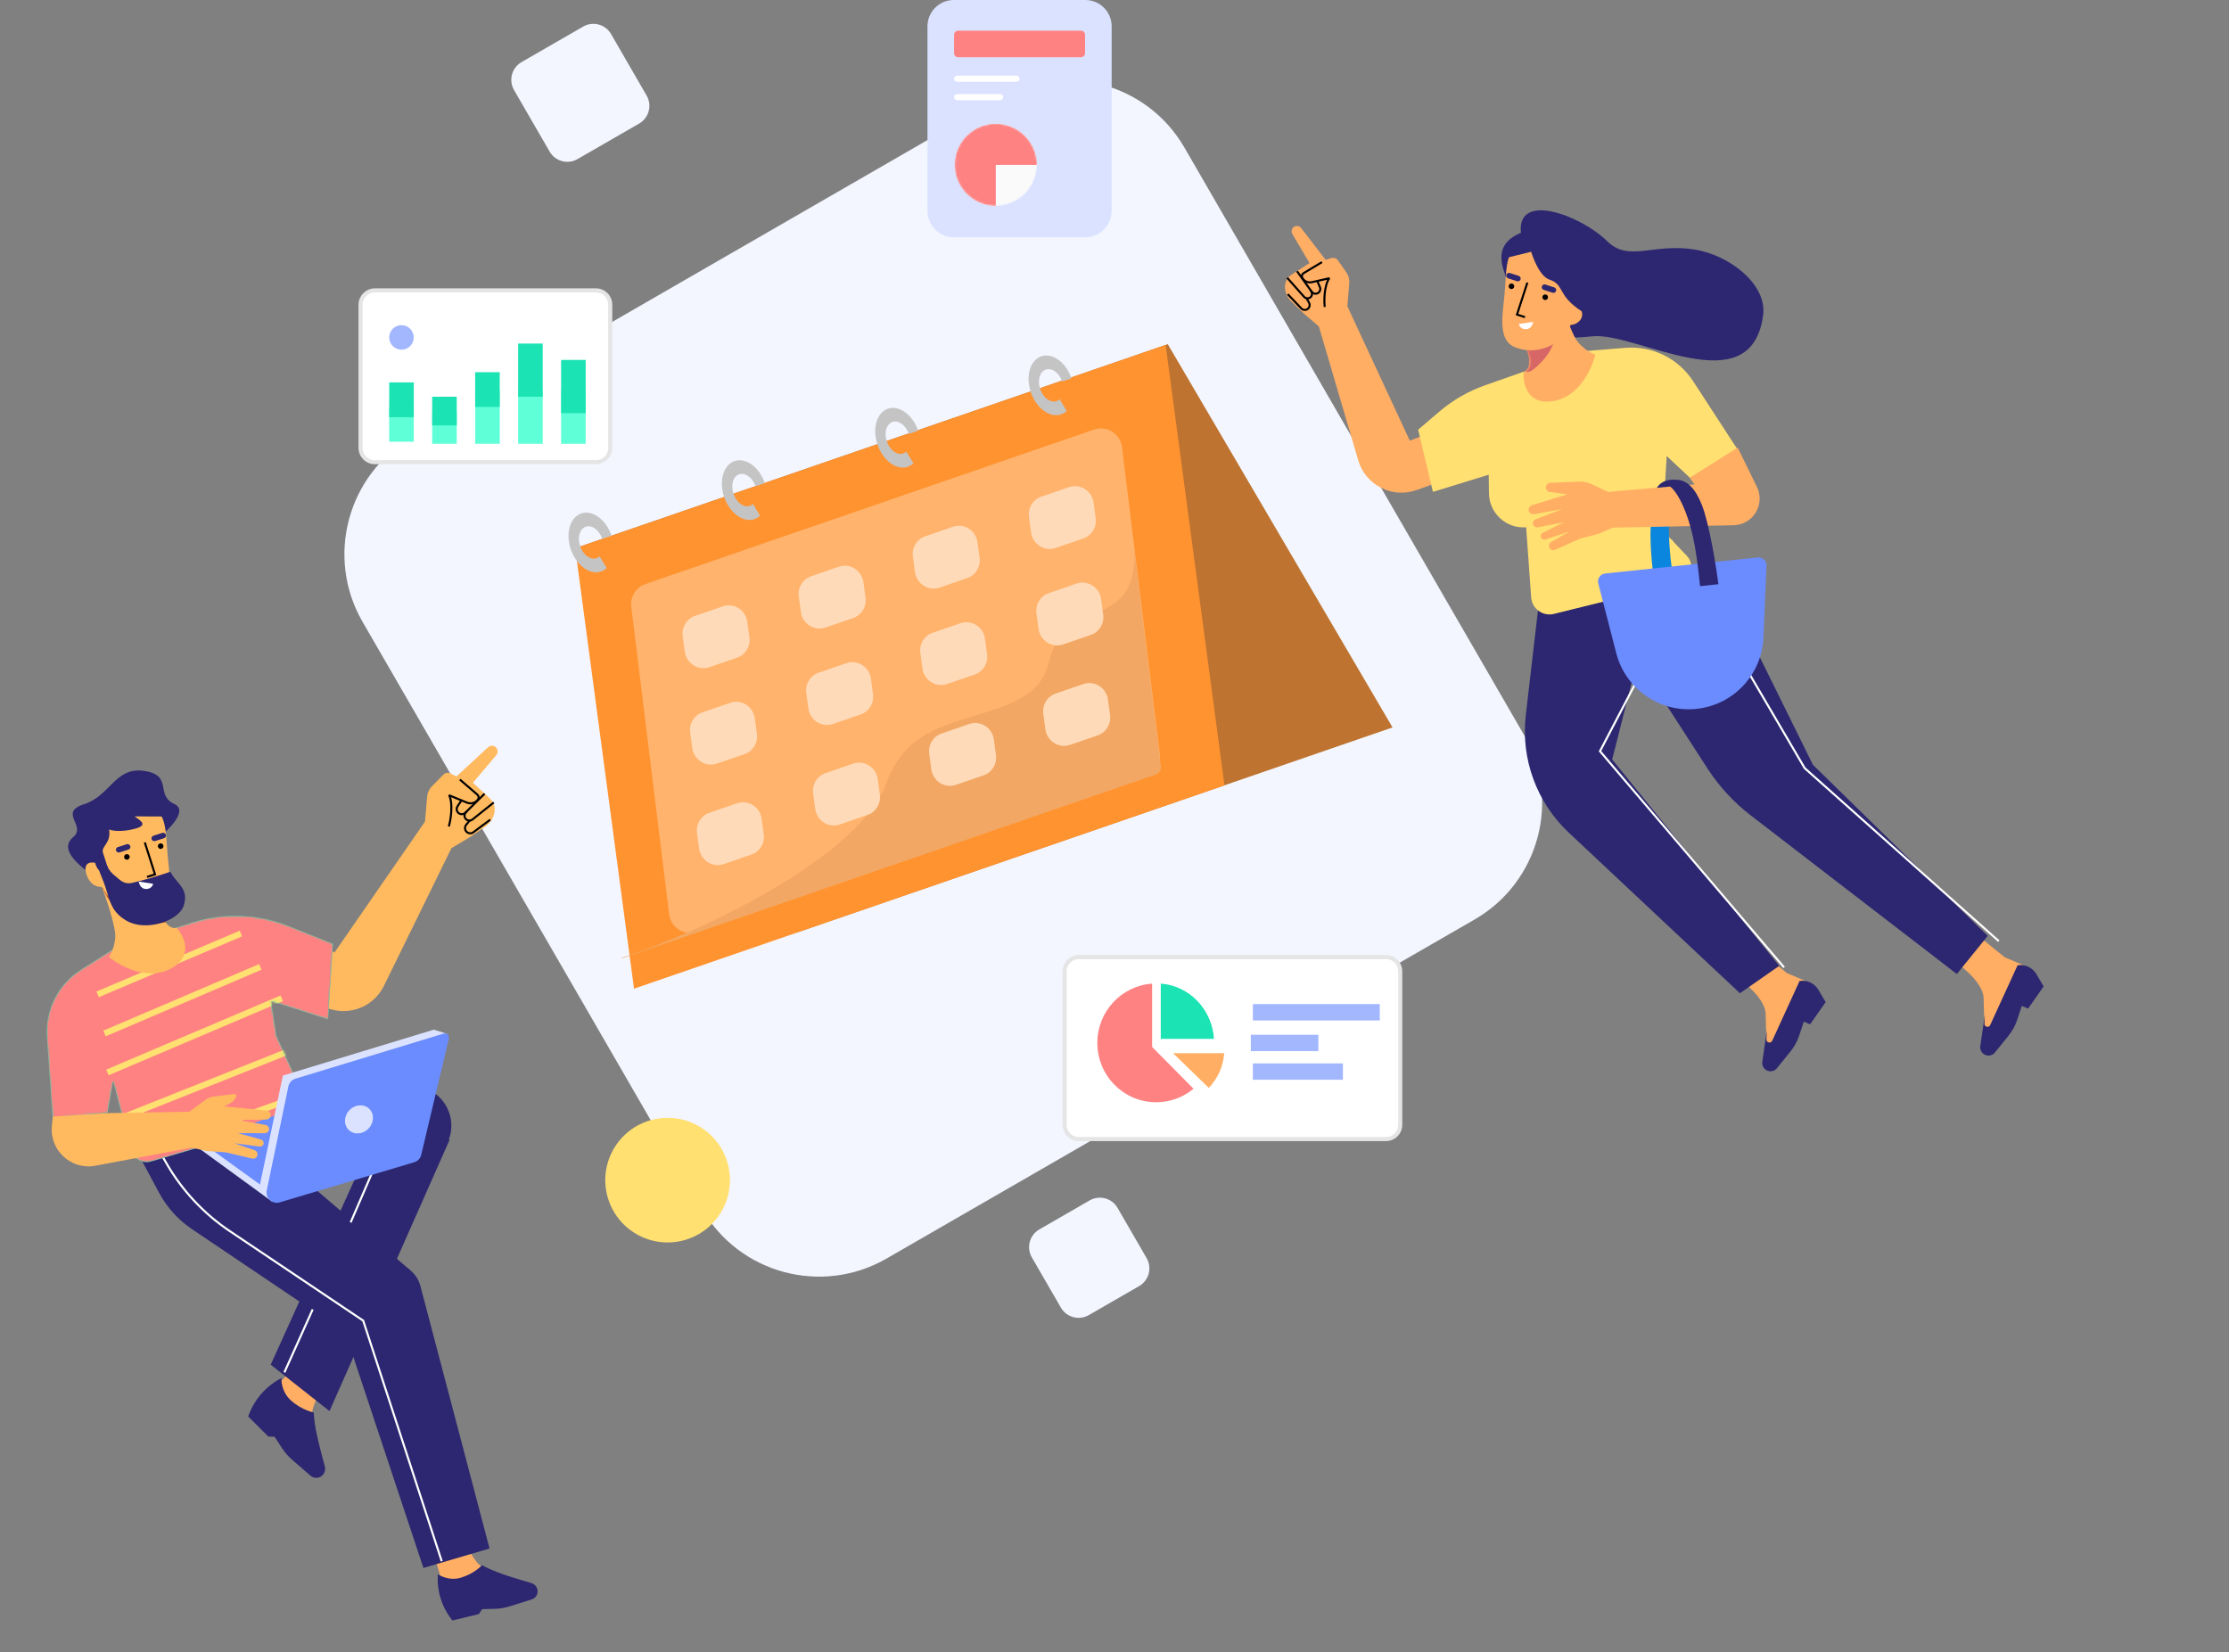 <svg width="1133" height="840" viewBox="0 0 1133 840" fill="none" xmlns="http://www.w3.org/2000/svg">
<rect x="0" y="0" width="1133" height="840" fill="#808080" stroke="none"/>
<path d="M209.434 222.327L508.328 49.932C541.149 30.996 583.107 42.238 602.063 75.048L774.666 373.624C793.631 406.449 782.395 448.432 749.571 467.396C749.559 467.403 749.547 467.41 749.534 467.417L450.619 639.776C417.798 658.712 375.84 647.47 356.884 614.66L184.281 316.083C165.317 283.259 176.552 241.276 209.376 222.312C209.388 222.305 209.401 222.298 209.413 222.291L209.434 222.327Z" fill="#F3F6FF"/>
<path d="M897.921 531.467L897.475 515.309C897.238 506.713 883.174 496.932 883.174 496.932L893.486 482.69L908.227 494.627L917.758 498.681L900.291 531.554L897.921 531.467Z" fill="#FFAE64"/>
<path d="M900.816 529.051L914.721 498.665C918.526 498.06 922.313 499.838 924.278 503.151L927.987 509.408L920.065 520.7L916.887 519.348L914.516 526.451C913.538 529.383 912.04 532.115 910.095 534.517L903.21 543.019C902.268 544.183 900.779 544.758 899.3 544.531C897.017 544.181 895.445 542.055 895.777 539.768L898.118 523.689L897.876 528.331C897.826 529.277 898.633 530.042 899.575 529.943C900.117 529.886 900.589 529.547 900.816 529.051Z" fill="#2C2770"/>
<path d="M1008.73 523.478L1008.28 507.32C1008.04 498.724 993.98 488.943 993.98 488.943L1004.29 474.702L1019.03 486.638L1028.56 490.692L1011.1 523.566L1008.73 523.478Z" fill="#FFAE64"/>
<path d="M1011.62 521.062L1025.53 490.676C1029.33 490.071 1033.12 491.849 1035.08 495.162L1038.79 501.419L1030.87 512.711L1027.69 511.359L1025.32 518.462C1024.34 521.394 1022.85 524.126 1020.9 526.528L1014.02 535.031C1013.07 536.194 1011.59 536.77 1010.11 536.543C1007.82 536.192 1006.25 534.066 1006.58 531.78L1008.93 515.7L1008.68 520.342C1008.63 521.288 1009.44 522.054 1010.38 521.954C1010.92 521.897 1011.4 521.558 1011.62 521.062Z" fill="#2C2770"/>
<path d="M994.661 495.134L1010.37 475.731L921.521 388.799L882.833 310.432C873.052 290.624 858.272 290.928 838.675 280.735L836.481 279.593L781.779 310.038L775.558 363.545C772.973 385.789 781.072 407.937 797.393 423.253L884.412 504.912L904.393 490.974L819.468 386.061L832.291 335.537L867.89 390.614C873.801 399.761 881.233 407.829 889.863 414.471L994.661 495.134Z" fill="#2C2770"/>
<path d="M849.353 274.544L917.319 390.488L1015.99 478.424" stroke="white" stroke-width="1.04"/>
<path d="M836.37 337.654L813.276 381.866L906.858 491.782" stroke="white" stroke-width="1.04"/>
<path d="M716.594 223.998L733.314 217.618L734.379 243.988L720.067 249.109C707.674 253.542 694.104 246.643 690.396 234.024L670.398 165.971L662.479 159.164L656.214 153.044C654.068 150.947 652.969 148.003 653.216 145.014C653.396 142.846 654.569 140.882 656.393 139.693L665.601 133.695L656.904 118.959C656.059 117.528 656.692 115.681 658.237 115.067C659.362 114.619 660.65 114.973 661.388 115.934L673.816 132.104L676.622 131.22C677.925 130.81 679.344 131.295 680.123 132.416L684.373 138.534C685.475 140.119 685.99 142.039 685.83 143.963L684.859 155.669L716.594 223.998Z" fill="#FFAE64"/>
<path d="M659.286 137.881L666.722 148.288C667.46 149.32 668.873 149.606 669.954 148.94C670.983 148.307 671.385 147.013 670.897 145.909L669.445 142.626" stroke="black" stroke-width="1.04"/>
<path d="M654.313 141.257L662.874 150.894C663.68 151.801 665.052 151.929 666.012 151.187C666.99 150.433 667.2 149.044 666.49 148.034L666.133 147.526" stroke="black" stroke-width="1.04"/>
<path d="M654.554 149.53L661.431 156.775C662.303 157.694 663.73 157.803 664.733 157.029C665.702 156.281 665.976 154.935 665.377 153.868L663.93 151.292" stroke="black" stroke-width="1.04"/>
<path d="M671.957 133.248L662.581 138.886C661.792 139.361 661.506 140.366 661.928 141.185C662.839 142.955 664.832 143.887 666.776 143.451L675.793 141.431C674.187 142.821 672.667 149.47 673.34 156.045" stroke="black" stroke-width="1.04"/>
<path d="M826.151 176.812L804.013 178.608L754.845 195.859C746.371 198.833 738.52 203.347 731.688 209.174L720.843 218.425L728.35 250.04L756.722 241.321L756.838 250.777C756.962 260.913 765.632 268.834 775.745 268.055L778.291 303.658C778.705 309.447 784.239 313.466 789.878 312.071L853.385 296.364C859.58 294.832 861.816 287.188 857.422 282.564L844.926 269.413L847.185 231.813L859.182 243.06L883.135 228.385L860.576 193.71C853.079 182.187 839.862 175.699 826.151 176.812Z" fill="#FFE071"/>
<path d="M764.776 138.815C761.349 129.307 763.063 122.526 773.084 118.337C770.857 97.143 803.664 109.569 816.944 122.612C827.948 133.419 840.048 123.488 861.32 126.832C878.991 129.61 898.236 144.499 896.201 160.133C890.198 206.25 831.717 168.619 809.473 170.957C783.091 173.73 799.18 166.469 795.236 164.611L783.063 160.665C778.889 159.312 770.869 150.863 767.381 146.807C763.655 143.487 768.202 148.324 764.776 138.815Z" fill="#2C2770"/>
<path d="M802.299 174.175C798.839 170.219 793.892 155.153 791.851 148.114C783.938 152.614 769.387 164.138 774.488 174.239C779.589 184.341 776.639 188.348 774.525 189.09C773.971 194.884 776.178 205.958 789.433 203.892C802.689 201.825 809.262 187.242 810.891 180.207C809.469 179.845 805.759 178.13 802.299 174.175Z" fill="#FFAE64"/>
<mask id="mask0" mask-type="alpha" maskUnits="userSpaceOnUse" x="770" y="146" width="44" height="59">
<path d="M802.15 173.408C798.594 169.62 793.221 154.908 790.98 148.026C783.265 152.745 769.179 164.634 774.552 174.434C779.925 184.235 777.121 188.296 775.046 189.102C774.675 194.846 777.205 205.707 790.297 203.207C803.387 200.708 809.461 186.073 810.862 179.069C809.439 178.76 805.706 177.195 802.15 173.408Z" fill="white"/>
</mask>
<g mask="url(#mask0)">
<path d="M783.816 183.698C795.752 170.945 790.454 156.212 786.314 150.439L777.044 175.833C774.328 183.768 771.88 196.451 783.816 183.698Z" fill="#D76767"/>
</g>
<path d="M798.393 165.072C796.706 171.553 784.409 181.833 770.405 176.655C762.23 173.631 763.211 163.487 764.486 152.376C765.397 144.455 765.201 134.779 767.064 130.735L778.282 127.988C778.282 127.988 781.94 140.322 787.617 142.163C795.333 144.665 791.395 150.173 803.949 158.217C805.472 162.76 800.347 165.493 798.393 165.072Z" fill="#FFAE64"/>
<path d="M779.37 163.586L772.025 164.694C772.183 165.743 773.247 167.384 775.648 167.365C778.048 167.345 779.032 165.138 779.37 163.586Z" fill="white"/>
<path d="M767.467 138.788L771.982 140.252C772.729 140.494 773.138 141.296 772.896 142.043C772.896 142.043 772.896 142.043 772.896 142.044C772.653 142.791 771.851 143.2 771.103 142.958L766.588 141.494C765.841 141.252 765.432 140.45 765.674 139.703C765.674 139.703 765.674 139.703 765.674 139.702C765.917 138.955 766.72 138.546 767.467 138.788Z" fill="#2C2770"/>
<path d="M785.521 144.64L790.036 146.104C790.783 146.346 791.193 147.148 790.95 147.895C790.95 147.896 790.95 147.896 790.95 147.896C790.707 148.643 789.905 149.053 789.157 148.81L784.643 147.347C783.895 147.105 783.486 146.303 783.728 145.556C783.728 145.555 783.729 145.555 783.729 145.555C783.971 144.807 784.774 144.398 785.521 144.64Z" fill="#2C2770"/>
<path d="M784.984 152.443C785.732 152.686 786.535 152.276 786.777 151.529C787.02 150.782 786.61 149.979 785.863 149.736C785.115 149.494 784.312 149.903 784.069 150.65C783.827 151.398 784.237 152.2 784.984 152.443Z" fill="black"/>
<path d="M776.361 143.665L771.086 159.903L775.148 161.22" stroke="black" stroke-width="1.04"/>
<path d="M767.832 146.883C768.58 147.125 769.382 146.716 769.625 145.969C769.868 145.221 769.458 144.419 768.71 144.176C767.962 143.934 767.16 144.343 766.917 145.09C766.675 145.838 767.084 146.64 767.832 146.883Z" fill="black"/>
<path d="M839.481 262.401C838.042 272.587 839.784 288.501 840.835 295.185L850.664 294.152C847.901 279.809 848.084 264.633 848.521 258.838C846.108 255.781 840.921 252.215 839.481 262.401Z" fill="#0B86DF"/>
<path d="M817.396 250.069L861.321 246.261L858.871 242.86L883.268 227.548L893.052 247.546C897.393 256.419 891.053 266.797 881.171 266.995L819.639 268.227L812.885 271.199C812.685 271.286 812.478 271.358 812.268 271.414L803.166 273.808C803.086 273.829 803.01 273.856 802.936 273.89L790.464 279.488C789.43 279.951 788.213 279.559 787.646 278.579C787.036 277.524 787.398 276.173 788.454 275.563L797.824 270.152L785.594 274.215C784.684 274.518 783.696 274.064 783.333 273.177C782.971 272.295 783.352 271.284 784.205 270.859L795.091 265.424L781.703 268.048C780.638 268.258 779.588 267.628 779.272 266.591C778.948 265.528 779.503 264.396 780.542 264L794.069 258.843L779.698 261.362C778.298 261.607 777.011 260.547 776.983 259.129C776.963 258.098 777.628 257.178 778.613 256.874L796.62 251.299L787.763 250.103C786.48 249.93 785.584 248.747 785.765 247.466C785.922 246.353 786.853 245.51 787.977 245.462L802.581 244.843C804.849 244.747 807.106 245.204 809.159 246.174L817.396 250.069Z" fill="#FFAE64"/>
<path d="M815.907 291.533L893.428 283.386C895.899 283.126 898.024 285.122 897.917 287.603L896.333 324.206C895.52 343.005 881.056 358.378 862.328 360.347C843.601 362.315 826.256 350.285 821.552 332.066L812.393 296.592C811.772 294.187 813.436 291.793 815.907 291.533Z" fill="#6B8CFF"/>
<path d="M842.153 248.009C845.285 242.976 851.656 243.874 851.656 243.874C857.547 243.845 861.651 248.234 865.02 256.581C868.826 266.009 872.543 289.225 873.451 296.983L864.14 297.962C863.822 296.602 862.855 281.132 859.491 268.66C856.063 255.954 851.509 249.116 848.878 247.302L842.153 248.009Z" fill="#2C2770"/>
<path d="M471.43 13.399C471.43 5.999 477.418 0 484.805 0H551.681C559.068 0 565.056 5.999 565.056 13.399V107.19C565.056 114.589 559.068 120.588 551.681 120.588H484.805C477.418 120.588 471.43 114.589 471.43 107.19V13.399Z" fill="#DAE2FF"/>
<mask id="mask1" mask-type="alpha" maskUnits="userSpaceOnUse" x="485" y="62" width="43" height="43">
<path d="M506.154 104.748C517.729 104.748 527.112 95.371 527.112 83.804C527.112 72.238 517.729 62.861 506.154 62.861C494.579 62.861 485.196 72.238 485.196 83.804C485.196 95.371 494.579 104.748 506.154 104.748ZM506.154 97.567C513.76 97.567 519.926 91.405 519.926 83.804C519.926 76.204 513.76 70.042 506.154 70.042C498.548 70.042 492.382 76.204 492.382 83.804C492.382 91.405 498.548 97.567 506.154 97.567Z" fill="white"/>
</mask>
<g mask="url(#mask1)">
<path d="M506.154 104.747C517.729 104.747 527.112 95.371 527.112 83.804C527.112 72.238 517.729 62.861 506.154 62.861C494.579 62.861 485.196 72.238 485.196 83.804C485.196 95.371 494.579 104.747 506.154 104.747Z" fill="#FAFAFA"/>
</g>
<mask id="mask2" mask-type="alpha" maskUnits="userSpaceOnUse" x="485" y="62" width="43" height="43">
<path d="M506.154 104.748C517.729 104.748 527.112 95.371 527.112 83.804C527.112 72.238 517.729 62.861 506.154 62.861C494.579 62.861 485.196 72.238 485.196 83.804C485.196 95.371 494.579 104.748 506.154 104.748ZM506.154 97.567C513.76 97.567 519.926 91.405 519.926 83.804C519.926 76.204 513.76 70.042 506.154 70.042C498.548 70.042 492.382 76.204 492.382 83.804C492.382 91.405 498.548 97.567 506.154 97.567Z" fill="white"/>
</mask>
<g mask="url(#mask2)">
<path d="M527.112 83.804C527.112 79.662 525.883 75.613 523.58 72.169C521.277 68.725 518.004 66.041 514.174 64.456C510.345 62.87 506.131 62.456 502.065 63.264C498 64.072 494.266 66.067 491.334 68.995C488.403 71.924 486.407 75.656 485.599 79.719C484.79 83.781 485.205 87.992 486.791 91.819C488.378 95.646 491.064 98.917 494.51 101.218C497.957 103.519 502.009 104.748 506.154 104.748V83.804H527.112Z" fill="#FF8282"/>
</g>
<path d="M484.954 40.023C484.954 39.162 485.663 38.464 486.539 38.464H516.658C517.533 38.464 518.243 39.162 518.243 40.023C518.243 40.884 517.533 41.582 516.658 41.582H486.539C485.663 41.582 484.954 40.884 484.954 40.023Z" fill="white"/>
<path d="M484.954 49.379C484.954 48.518 485.652 47.82 486.514 47.82H508.36C509.222 47.82 509.921 48.518 509.921 49.379C509.921 50.24 509.222 50.938 508.36 50.938H486.514C485.652 50.938 484.954 50.24 484.954 49.379Z" fill="white"/>
<path d="M549.453 15.593H487.034C485.885 15.593 484.954 16.524 484.954 17.673V27.027C484.954 28.176 485.885 29.108 487.034 29.108H549.453C550.601 29.108 551.533 28.176 551.533 27.027V17.673C551.533 16.524 550.601 15.593 549.453 15.593Z" fill="#FF8282"/>
<path d="M593.569 174.942L290.497 279.298L404.762 474.137L707.835 369.781L593.569 174.942Z" fill="#BE7430"/>
<path d="M292.368 278.713L592.486 175.374L622.394 399.26L322.276 502.599L292.368 278.713Z" fill="#FF9330"/>
<path d="M320.874 308.403C320.252 303.347 323.243 298.549 328.048 296.894L556.103 218.369C562.579 216.139 569.467 220.455 570.305 227.267L589.55 383.621C590.173 388.677 587.182 393.476 582.377 395.13L354.321 473.656C347.847 475.885 340.958 471.568 340.12 464.757L320.874 308.403Z" fill="#FFB36C"/>
<path d="M576.433 278.787L590.05 389.534C590.278 391.381 589.185 393.137 587.426 393.742L316.97 486.868C316.608 486.992 316.243 487.061 315.883 487.079L315.832 486.932C355.025 474.55 436.901 435.732 450.56 397.983C459.616 372.958 479.369 368.869 497.949 363.036C514.401 357.872 529.268 353.205 533.132 336.59C536.722 321.159 546.467 316.706 555.819 312.433C567.102 307.277 577.811 302.384 576.433 278.787Z" fill="#F2A864"/>
<path fill-rule="evenodd" clip-rule="evenodd" d="M305.877 264.236C308.019 266.312 309.749 269.102 310.818 272.208L306.097 273.833C304.575 269.413 300.834 266.692 297.742 267.757C294.65 268.822 293.378 273.268 294.9 277.689C296.422 282.109 300.162 284.829 303.254 283.765C303.831 283.566 304.345 283.249 304.789 282.837L308.405 288.786C306.645 290.424 304.404 291.153 302.001 290.871C299.597 290.589 297.155 289.308 295.022 287.213C292.889 285.118 291.174 282.315 290.122 279.204C289.07 276.092 288.734 272.831 289.163 269.886C289.592 266.941 290.763 264.462 292.509 262.803C294.256 261.144 296.489 260.389 298.889 260.646C301.29 260.904 303.735 262.16 305.877 264.236Z" fill="#C4C4C4"/>
<path fill-rule="evenodd" clip-rule="evenodd" d="M539.712 184.36C541.854 186.436 543.584 189.226 544.654 192.331L539.932 193.957C538.41 189.537 534.67 186.816 531.577 187.881C528.486 188.945 527.212 193.393 528.734 197.813C530.256 202.233 533.998 204.953 537.089 203.889C537.665 203.69 538.18 203.373 538.624 202.961L542.241 208.91C540.48 210.548 538.239 211.277 535.836 210.995C533.434 210.712 530.991 209.432 528.858 207.337C526.727 205.241 525.011 202.439 523.958 199.327C522.907 196.215 522.57 192.955 523 190.01C523.428 187.065 524.599 184.586 526.345 182.927C528.091 181.268 530.325 180.513 532.724 180.77C535.125 181.028 537.571 182.284 539.712 184.36Z" fill="#C4C4C4"/>
<path fill-rule="evenodd" clip-rule="evenodd" d="M461.768 210.985C463.909 213.062 465.639 215.851 466.708 218.957L461.986 220.583C460.464 216.162 456.724 213.442 453.633 214.506C450.54 215.571 449.268 220.018 450.79 224.438C452.312 228.858 456.052 231.579 459.145 230.514C459.721 230.315 460.234 229.999 460.68 229.586L464.295 235.536C462.536 237.173 460.295 237.902 457.892 237.62C455.488 237.338 453.046 236.058 450.913 233.962C448.78 231.867 447.065 229.064 446.013 225.953C444.96 222.841 444.625 219.581 445.053 216.636C445.482 213.69 446.653 211.212 448.4 209.552C450.146 207.893 452.379 207.138 454.78 207.395C457.179 207.653 459.625 208.91 461.768 210.985Z" fill="#C4C4C4"/>
<path fill-rule="evenodd" clip-rule="evenodd" d="M383.823 237.611C385.965 239.687 387.694 242.476 388.763 245.582L384.042 247.208C382.52 242.787 378.78 240.067 375.687 241.132C372.595 242.196 371.323 246.643 372.845 251.063C374.367 255.484 378.107 258.204 381.199 257.139C381.776 256.941 382.29 256.624 382.734 256.212L386.35 262.161C384.59 263.798 382.349 264.528 379.946 264.245C377.543 263.963 375.1 262.683 372.967 260.588C370.834 258.493 369.119 255.69 368.067 252.578C367.015 249.467 366.68 246.206 367.108 243.261C367.537 240.316 368.708 237.837 370.455 236.178C372.201 234.518 374.434 233.764 376.834 234.021C379.235 234.278 381.68 235.535 383.823 237.611Z" fill="#C4C4C4"/>
<path d="M347.013 323.371C346.404 318.848 348.996 314.557 353.217 313.104L367.401 308.22C373.028 306.282 379.059 310.116 379.87 316.147L380.93 324.016C381.539 328.54 378.946 332.83 374.726 334.284L360.541 339.168C354.914 341.105 348.884 337.271 348.072 331.24L347.013 323.371Z" fill="#FFDAB8"/>
<path d="M406.026 303.227C405.417 298.703 408.01 294.412 412.23 292.959L426.415 288.075C432.042 286.138 438.072 289.971 438.884 296.002L439.943 303.871C440.552 308.395 437.96 312.686 433.739 314.139L419.555 319.023C413.928 320.961 407.897 317.127 407.085 311.096L406.026 303.227Z" fill="#FFDAB8"/>
<path d="M464.012 282.92C463.403 278.396 465.996 274.106 470.216 272.652L484.401 267.768C490.027 265.831 496.058 269.664 496.87 275.696L497.93 283.564C498.538 288.088 495.946 292.379 491.724 293.832L477.541 298.716C471.914 300.654 465.883 296.82 465.071 290.789L464.012 282.92Z" fill="#FFDAB8"/>
<path d="M523.025 262.775C522.416 258.252 525.009 253.961 529.231 252.507L543.414 247.624C549.042 245.686 555.072 249.52 555.883 255.551L556.943 263.42C557.551 267.944 554.959 272.234 550.739 273.687L536.554 278.572C530.928 280.509 524.896 276.675 524.085 270.644L523.025 262.775Z" fill="#FFDAB8"/>
<path d="M350.818 372.394C350.209 367.87 352.802 363.58 357.022 362.126L371.207 357.242C376.834 355.305 382.864 359.139 383.676 365.17L384.735 373.039C385.344 377.562 382.752 381.853 378.531 383.306L364.347 388.19C358.72 390.128 352.69 386.294 351.878 380.263L350.818 372.394Z" fill="#FFDAB8"/>
<path d="M409.832 352.249C409.223 347.726 411.815 343.435 416.036 341.982L430.22 337.098C435.847 335.16 441.877 338.994 442.689 345.025L443.749 352.894C444.358 357.418 441.765 361.708 437.544 363.162L423.36 368.046C417.733 369.983 411.703 366.149 410.891 360.119L409.832 352.249Z" fill="#FFDAB8"/>
<path d="M467.818 331.942C467.209 327.419 469.801 323.128 474.021 321.675L488.207 316.791C493.833 314.853 499.864 318.687 500.675 324.718L501.735 332.587C502.344 337.111 499.752 341.401 495.53 342.855L481.346 347.739C475.719 349.676 469.689 345.842 468.877 339.811L467.818 331.942Z" fill="#FFDAB8"/>
<path d="M526.83 311.798C526.222 307.274 528.814 302.984 533.036 301.53L547.22 296.646C552.848 294.708 558.877 298.542 559.688 304.574L560.748 312.443C561.357 316.966 558.765 321.257 554.545 322.71L540.359 327.594C534.733 329.531 528.702 325.698 527.89 319.667L526.83 311.798Z" fill="#FFDAB8"/>
<path d="M354.298 423.47C353.689 418.946 356.281 414.656 360.502 413.203L374.686 408.319C380.313 406.381 386.343 410.215 387.155 416.246L388.215 424.115C388.824 428.639 386.231 432.929 382.011 434.382L367.826 439.266C362.199 441.204 356.169 437.37 355.357 431.339L354.298 423.47Z" fill="#FFDAB8"/>
<path d="M413.311 403.325C412.702 398.802 415.295 394.511 419.515 393.058L433.7 388.174C439.327 386.236 445.357 390.07 446.169 396.101L447.228 403.97C447.837 408.494 445.244 412.785 441.024 414.238L426.839 419.122C421.213 421.059 415.182 417.226 414.37 411.194L413.311 403.325Z" fill="#FFDAB8"/>
<path d="M472.324 383.181C471.715 378.657 474.308 374.367 478.529 372.913L492.713 368.029C498.34 366.092 504.369 369.926 505.182 375.957L506.242 383.826C506.851 388.349 504.258 392.64 500.037 394.093L485.853 398.977C480.226 400.915 474.196 397.081 473.384 391.05L472.324 383.181Z" fill="#FFDAB8"/>
<path d="M530.31 362.874C529.701 358.35 532.294 354.06 536.516 352.606L550.699 347.722C556.327 345.784 562.357 349.618 563.168 355.65L564.228 363.518C564.836 368.042 562.244 372.333 558.024 373.786L543.839 378.67C538.213 380.608 532.181 376.774 531.37 370.743L530.31 362.874Z" fill="#FFDAB8"/>
<path d="M161.193 737.283L158.706 720.526C157.383 711.612 170.11 698.933 170.11 698.933L156.873 686.132L143.841 701.16L134.746 707.096L158.763 737.809L161.193 737.283Z" fill="#FFAE64"/>
<path d="M148.525 742.094L157.805 750.146C159.012 751.193 160.685 751.519 162.199 751.004C164.484 750.224 165.756 747.779 165.115 745.451C164.34 742.636 163.238 738.496 161.972 733.351C159.5 723.306 159.478 718.02 159.478 718.02C159.478 718.02 153.77 717.018 148.14 712.132C142.508 707.247 143.09 700.509 143.09 700.509C135.431 704.458 129.509 711.111 126.474 719.177L126.148 720.046L136.382 730.242L139.562 730.368L143.296 736.095C144.752 738.328 146.511 740.347 148.525 742.094Z" fill="#2C2770"/>
<path d="M261.522 803.869L246.664 797.522C238.76 794.144 234.829 777.465 234.829 777.465L217.803 781.832L223.489 799.934L223.761 810.292L260.734 806.107L261.522 803.869Z" fill="#FFAE64"/>
<path d="M259.091 816.571L270.277 813.048C271.732 812.59 272.835 811.393 273.173 809.905C273.684 807.657 272.334 805.402 270.122 804.76C267.447 803.984 263.532 802.813 258.717 801.271C249.319 798.264 245.015 795.641 245.015 795.641C245.015 795.641 241.343 799.781 234.555 801.919C227.769 804.056 222.585 800.219 222.585 800.219C221.961 808.418 224.402 816.554 229.435 823.051L229.978 823.751L243.384 820.523L245.078 818L251.6 817.826C254.143 817.758 256.664 817.335 259.091 816.571Z" fill="#2C2770"/>
<path d="M248.837 787.167L215.223 797.053L175.471 677.319L97.577 624.819C90.559 620.088 84.802 613.714 80.808 606.251L65.191 577.069L127.54 545.872L183.031 549.014L211.667 552.27C228.001 554.128 235.234 573.809 223.998 585.821L159.836 604.132L208.751 645.884C211.168 647.947 212.896 650.699 213.705 653.772L248.837 787.167Z" fill="#2C2770"/>
<path d="M137.599 693.733L187.149 584.381L228.611 579.212L167.489 717.309L137.599 693.733Z" fill="#2C2770"/>
<path d="M78.87 581.361L84.551 591.254C92.501 605.097 103.53 616.925 116.785 625.82L184.611 671.337L224.528 793.626" stroke="white" stroke-width="1.04"/>
<path d="M153.207 598.461L192.178 589.109L178.239 621.39" stroke="white" stroke-width="1.04"/>
<path d="M144.555 697.635L158.939 665.621" stroke="white" stroke-width="1.04"/>
<path d="M170.02 484.214L153.485 474.431L147.567 502.142L163.339 511.033C174.803 517.495 189.346 512.986 195.136 501.175L229.448 431.184L239.064 425.416L246.806 420.076C249.459 418.247 251.157 415.331 251.437 412.123C251.641 409.795 250.757 407.505 249.042 405.916L240.389 397.9L252.269 383.883C253.422 382.522 253.089 380.453 251.565 379.523C250.455 378.845 249.029 378.986 248.074 379.869L231.984 394.728L229.024 393.206C227.809 392.582 226.329 392.82 225.371 393.794L219.489 399.774C218.135 401.151 217.303 402.956 217.135 404.879L216.017 417.662L170.02 484.214Z" fill="#FFBA5F"/>
<path d="M246.31 403.475L236.55 413.139C235.582 414.098 234.035 414.143 233.012 413.243C232.038 412.387 231.848 410.944 232.565 409.864L234.698 406.654" stroke="black" stroke-width="1.04"/>
<path d="M250.96 407.948L240.149 416.593C239.131 417.407 237.657 417.294 236.775 416.335C235.878 415.36 235.907 413.851 236.843 412.912L237.313 412.44" stroke="black" stroke-width="1.04"/>
<path d="M249.202 416.658L240.608 423.078C239.518 423.892 237.989 423.75 237.068 422.749C236.178 421.781 236.133 420.307 236.961 419.287L238.96 416.823" stroke="black" stroke-width="1.04"/>
<path d="M233.742 396.274L242.64 403.94C243.389 404.586 243.51 405.701 242.915 406.491C241.629 408.2 239.35 408.824 237.372 408.011L228.197 404.239C229.644 406 230.045 413.313 228.138 420.147" stroke="black" stroke-width="1.04"/>
<path d="M41.139 492.899L59.891 481.004L97.551 468.993C113.664 463.853 131.065 464.48 146.766 470.764L169.232 479.754L166.765 518.189L137.76 508.889L140.503 526.565L154.655 557.688C156.748 562.292 154.279 567.681 149.424 569.107L76.899 590.411C72.38 591.738 67.66 589.056 66.491 584.497L57.507 549.465L54.711 565.665L26.748 568.373L23.851 527.113C22.888 513.402 29.525 500.265 41.139 492.899Z" fill="#1BE3B3"/>
<mask id="mask3" mask-type="alpha" maskUnits="userSpaceOnUse" x="23" y="465" width="147" height="126">
<path d="M41.139 492.899L59.891 481.004L97.551 468.993C113.664 463.853 131.065 464.48 146.766 470.764L169.232 479.754L166.765 518.189L137.76 508.889L140.503 526.565L154.655 557.688C156.748 562.292 154.279 567.681 149.424 569.107L76.899 590.411C72.38 591.738 67.66 589.056 66.491 584.497L57.507 549.465L54.711 565.665L26.748 568.373L23.851 527.113C22.888 513.402 29.525 500.265 41.139 492.899Z" fill="white"/>
</mask>
<g mask="url(#mask3)">
<path d="M41.139 492.899L59.891 481.004L97.551 468.993C113.664 463.853 131.065 464.48 146.766 470.764L169.232 479.754L166.765 518.189L137.76 508.889L140.503 526.565L154.655 557.688C156.748 562.292 154.279 567.681 149.424 569.107L76.899 590.411C72.38 591.738 67.66 589.056 66.491 584.497L57.507 549.465L54.711 565.665L26.748 568.373L23.851 527.113C22.888 513.402 29.525 500.265 41.139 492.899Z" fill="#FF8282"/>
<path d="M122.452 474.559L49.627 505.476" stroke="#FFE071" stroke-width="3.12"/>
<path d="M132.308 491.52L53.144 525.353" stroke="#FFE071" stroke-width="3.12"/>
<path d="M143.239 507.477L54.582 545.161" stroke="#FFE071" stroke-width="3.12"/>
<path d="M148.632 533.654L56.89 570.199" stroke="#FFE071" stroke-width="3.12"/>
<path d="M161.506 553.835L53.027 592.956" stroke="#FFE071" stroke-width="3.12"/>
</g>
<path d="M58.587 476.434C58.965 471.193 53.83 456.189 51.215 449.342C60.244 448.169 78.805 448.607 80.822 459.741C82.839 470.875 87.611 472.298 89.744 471.617C93.679 475.909 98.594 486.076 86.769 492.408C74.942 498.74 60.906 491.056 55.366 486.422C56.282 485.277 58.209 481.675 58.587 476.434Z" fill="#FFBA5F"/>
<path d="M37.245 425.505C28.87 432.417 42.517 441.538 48.645 446.18L62.809 441.662C67.666 440.113 77.03 430.342 81.106 425.65C85.455 421.813 95.342 412.629 89.15 408.95C78.322 404.463 88.407 394.229 73.467 391.901C58.528 389.573 56.199 404.502 42.819 408.769C29.44 413.036 44.158 419.799 37.245 425.505Z" fill="#2C2770"/>
<mask id="mask4" mask-type="alpha" maskUnits="userSpaceOnUse" x="51" y="449" width="44" height="46">
<path d="M58.896 476.327C59.28 471.147 54.207 456.329 51.623 449.568C60.591 448.393 79.022 448.793 81.007 459.792C82.991 470.791 87.727 472.189 89.847 471.513C93.747 475.747 98.609 485.786 86.855 492.063C75.1 498.341 61.173 490.772 55.679 486.203C56.592 485.069 58.511 481.506 58.896 476.327Z" fill="white"/>
</mask>
<g mask="url(#mask4)">
<path d="M85.569 468.596C66.09 472.555 54.958 458.643 51.826 451.193L81.977 457.349C91.291 459.448 105.049 464.636 85.569 468.596Z" fill="#A84223"/>
</g>
<path d="M52.234 450.765C53.889 457.253 65.357 466.353 79.386 461.24C87.576 458.256 86.645 448.107 85.422 436.989C84.552 429.064 84.869 420.221 82.178 415.062L68.375 414.999C70.821 416.77 75.341 419.156 69.656 420.969C64.03 422.763 58.109 422.738 55.469 421.666C56.551 428.976 51.25 430.029 52.359 433.502L55.503 443.343C51.101 445.257 48.901 440.983 48.352 438.608C46.086 438.054 42.037 438.453 43.961 444.473C45.883 450.493 50.277 451.176 52.234 450.765Z" fill="#FFBA5F"/>
<path d="M58.275 445.074C57.102 444.138 55.185 442.24 54.553 440.259C51.952 437.815 47.356 434.479 49.777 440.691C51.042 444.652 52.645 447.961 53.594 450.932C55.807 457.864 56.588 463.726 64.558 468.168C74.522 473.72 90.715 468.009 93.278 460.644C96.417 451.619 89.64 449.256 86.593 443.134C79.874 445.46 72.718 447.559 67.109 448.803C62.52 449.82 60.394 446.58 58.275 445.074Z" fill="#2C2770"/>
<path d="M70.487 448.128L77.825 449.272C77.662 450.32 76.59 451.956 74.189 451.925C71.788 451.894 70.817 449.682 70.487 448.128Z" fill="white"/>
<path d="M82.51 423.387L77.987 424.83C77.239 425.068 76.826 425.868 77.065 426.617C77.065 426.617 77.065 426.617 77.065 426.617C77.304 427.366 78.105 427.779 78.853 427.54L83.375 426.098C84.124 425.859 84.537 425.059 84.298 424.311C84.298 424.311 84.298 424.311 84.298 424.31C84.059 423.562 83.258 423.149 82.51 423.387Z" fill="#2C2770"/>
<path d="M64.427 429.155L59.905 430.597C59.157 430.836 58.744 431.636 58.982 432.384C58.982 432.384 58.983 432.384 58.983 432.385C59.222 433.133 60.022 433.546 60.771 433.308L65.293 431.865C66.041 431.627 66.454 430.827 66.216 430.078C66.216 430.078 66.216 430.078 66.216 430.078C65.977 429.329 65.176 428.916 64.427 429.155Z" fill="#2C2770"/>
<path d="M64.926 436.96C64.177 437.199 63.377 436.786 63.138 436.037C62.899 435.289 63.312 434.488 64.061 434.249C64.81 434.01 65.611 434.423 65.85 435.172C66.089 435.92 65.675 436.721 64.926 436.96Z" fill="black"/>
<path d="M73.593 428.222L78.787 444.486L74.719 445.783" stroke="black" stroke-width="1.04"/>
<path d="M82.105 431.481C81.356 431.72 80.555 431.307 80.316 430.558C80.077 429.81 80.491 429.009 81.24 428.77C81.989 428.531 82.789 428.944 83.028 429.693C83.267 430.441 82.854 431.242 82.105 431.481Z" fill="black"/>
<path d="M99.693 582.671L138.184 610.738L211.525 586.309L169.913 557.201L99.693 582.671Z" fill="#DAE2FF"/>
<path d="M102.294 580.591L139.744 607.62L214.125 584.23L172.514 555.122L102.294 580.591Z" fill="#6B8CFF"/>
<path d="M220.509 523.418L143.787 546.749L131.422 605.541L137.144 609.699L209.986 587.469L227.129 525.495L220.509 523.418Z" fill="#DAE2FF"/>
<path d="M225.539 525.409L150.166 548.344C148.348 548.898 146.976 550.4 146.589 552.259L135.579 605.178C134.777 609.03 138.386 612.341 142.159 611.216L210.537 590.821C212.318 590.289 213.68 588.849 214.11 587.041L228.169 527.878C228.54 526.316 227.076 524.941 225.539 525.409Z" fill="#6B8CFF"/>
<path d="M187.32 573.708C190.197 570.731 190.358 566.219 187.679 563.63C185 561.04 180.496 561.354 177.619 564.331C174.742 567.307 174.581 571.819 177.26 574.409C179.939 576.998 184.443 576.684 187.32 573.708Z" fill="#DAE2FF"/>
<path d="M96.165 565.135L53.708 565.876L26.873 567.597L26.385 572.232C25.072 584.693 36.145 594.896 48.466 592.582L97.393 583.39L104.587 585.032C104.799 585.081 105.015 585.113 105.234 585.127L114.623 585.759C114.706 585.765 114.786 585.777 114.865 585.796L128.17 588.938C129.273 589.199 130.394 588.583 130.766 587.514C131.165 586.362 130.555 585.104 129.402 584.705L119.178 581.16L131.956 582.841C132.907 582.966 133.792 582.334 133.98 581.394C134.168 580.461 133.604 579.539 132.685 579.282L120.969 576.002L134.612 576.051C135.697 576.055 136.609 575.238 136.722 574.16C136.84 573.055 136.082 572.048 134.986 571.856L120.729 569.346L135.333 569.105C136.744 569.082 137.803 567.805 137.563 566.414C137.387 565.392 136.549 564.616 135.517 564.515L113.737 562.399L116.815 560.928C118.33 560.206 119.501 558.919 120.08 557.344C120.317 556.698 119.786 556.032 119.104 556.117L108.448 557.447C107.043 557.623 105.706 558.154 104.563 558.99L96.165 565.135Z" fill="#FFBA5F"/>
<path d="M265.098 31.576L296.408 13.519C301.381 10.65 307.738 12.354 310.61 17.325L328.693 48.597C331.566 53.57 329.864 59.931 324.891 62.805C324.889 62.806 324.887 62.807 324.885 62.808L293.571 80.859C288.599 83.729 282.241 82.025 279.369 77.054L261.287 45.782C258.413 40.808 260.115 34.447 265.089 31.574C265.091 31.573 265.093 31.572 265.094 31.571L265.098 31.576Z" fill="#F3F6FF"/>
<path d="M528.292 624.968L553.859 610.224C558.832 607.355 565.189 609.058 568.062 614.03L582.829 639.563C585.702 644.536 584 650.898 579.026 653.771C579.024 653.772 579.023 653.773 579.021 653.774L553.45 668.512C548.477 671.381 542.12 669.678 539.248 664.707L524.481 639.173C521.607 634.2 523.31 627.839 528.283 624.965C528.285 624.964 528.287 624.963 528.288 624.962L528.292 624.968Z" fill="#F3F6FF"/>
<path d="M308.8 608.317C313.441 625.182 330.884 635.089 347.76 630.445C364.635 625.8 374.553 608.363 369.911 591.498C365.27 574.633 347.826 564.726 330.951 569.37C314.075 574.015 304.158 591.452 308.8 608.317Z" fill="#FFE071"/>
<path d="M302.905 147.617H190.549C186.528 147.617 183.269 150.876 183.269 154.897V227.659C183.269 231.68 186.528 234.939 190.549 234.939H302.905C306.925 234.939 310.185 231.68 310.185 227.659V154.897C310.185 150.876 306.925 147.617 302.905 147.617Z" fill="white" stroke="#E5E5E5" stroke-width="2.08"/>
<path d="M204.075 177.764C207.522 177.764 210.316 174.971 210.316 171.526C210.316 168.082 207.522 165.289 204.075 165.289C200.627 165.289 197.833 168.082 197.833 171.526C197.833 174.971 200.627 177.764 204.075 177.764Z" fill="#A3B7FF"/>
<path d="M210.316 206.871H197.833V224.544H210.316V206.871Z" fill="#5FFFD8"/>
<path d="M210.316 194.397H197.833V212.069H210.316V194.397Z" fill="#1BE3B3"/>
<path d="M232.163 208.95H219.679V225.583H232.163V208.95Z" fill="#5FFFD8"/>
<path d="M232.163 201.674H219.679V216.227H232.163V201.674Z" fill="#1BE3B3"/>
<path d="M254.009 198.555H241.525V225.583H254.009V198.555Z" fill="#5FFFD8"/>
<path d="M254.009 189.199H241.525V206.871H254.009V189.199Z" fill="#1BE3B3"/>
<path d="M275.855 198.555H263.371V225.583H275.855V198.555Z" fill="#5FFFD8"/>
<path d="M275.855 174.645H263.371V201.673H275.855V174.645Z" fill="#1BE3B3"/>
<path d="M297.701 198.555H285.217V225.583H297.701V198.555Z" fill="#5FFFD8"/>
<path d="M297.701 182.962H285.217V209.99H297.701V182.962Z" fill="#1BE3B3"/>
<path d="M704.458 486.512H548.41C544.389 486.512 541.13 489.771 541.13 493.792V571.752C541.13 575.773 544.389 579.032 548.41 579.032H704.458C708.478 579.032 711.738 575.773 711.738 571.752V493.792C711.738 489.771 708.478 486.512 704.458 486.512Z" fill="white" stroke="#E5E5E5" stroke-width="2.08"/>
<path d="M590.023 528.094H617.071C616.082 513.06 604.51 501.051 590.023 500.026V528.094Z" fill="#1BE3B3"/>
<path d="M614.435 553.043C618.906 548.328 621.796 542.173 622.272 535.371H596.265L614.435 553.043Z" fill="#FFAE64"/>
<path d="M585.624 532.215V500.026C570.068 501.096 557.774 514.162 557.774 530.133C557.774 546.805 571.167 560.32 587.687 560.32C594.897 560.32 601.505 557.739 606.668 553.451L585.624 532.215Z" fill="#FF8282"/>
<path d="M682.609 540.569H636.837V548.885H682.609V540.569Z" fill="#A3B7FF"/>
<path d="M670.126 526.015H635.796V534.331H670.126V526.015Z" fill="#A3B7FF"/>
<path d="M701.335 510.421H636.837V518.738H701.335V510.421Z" fill="#A3B7FF"/>
</svg>
